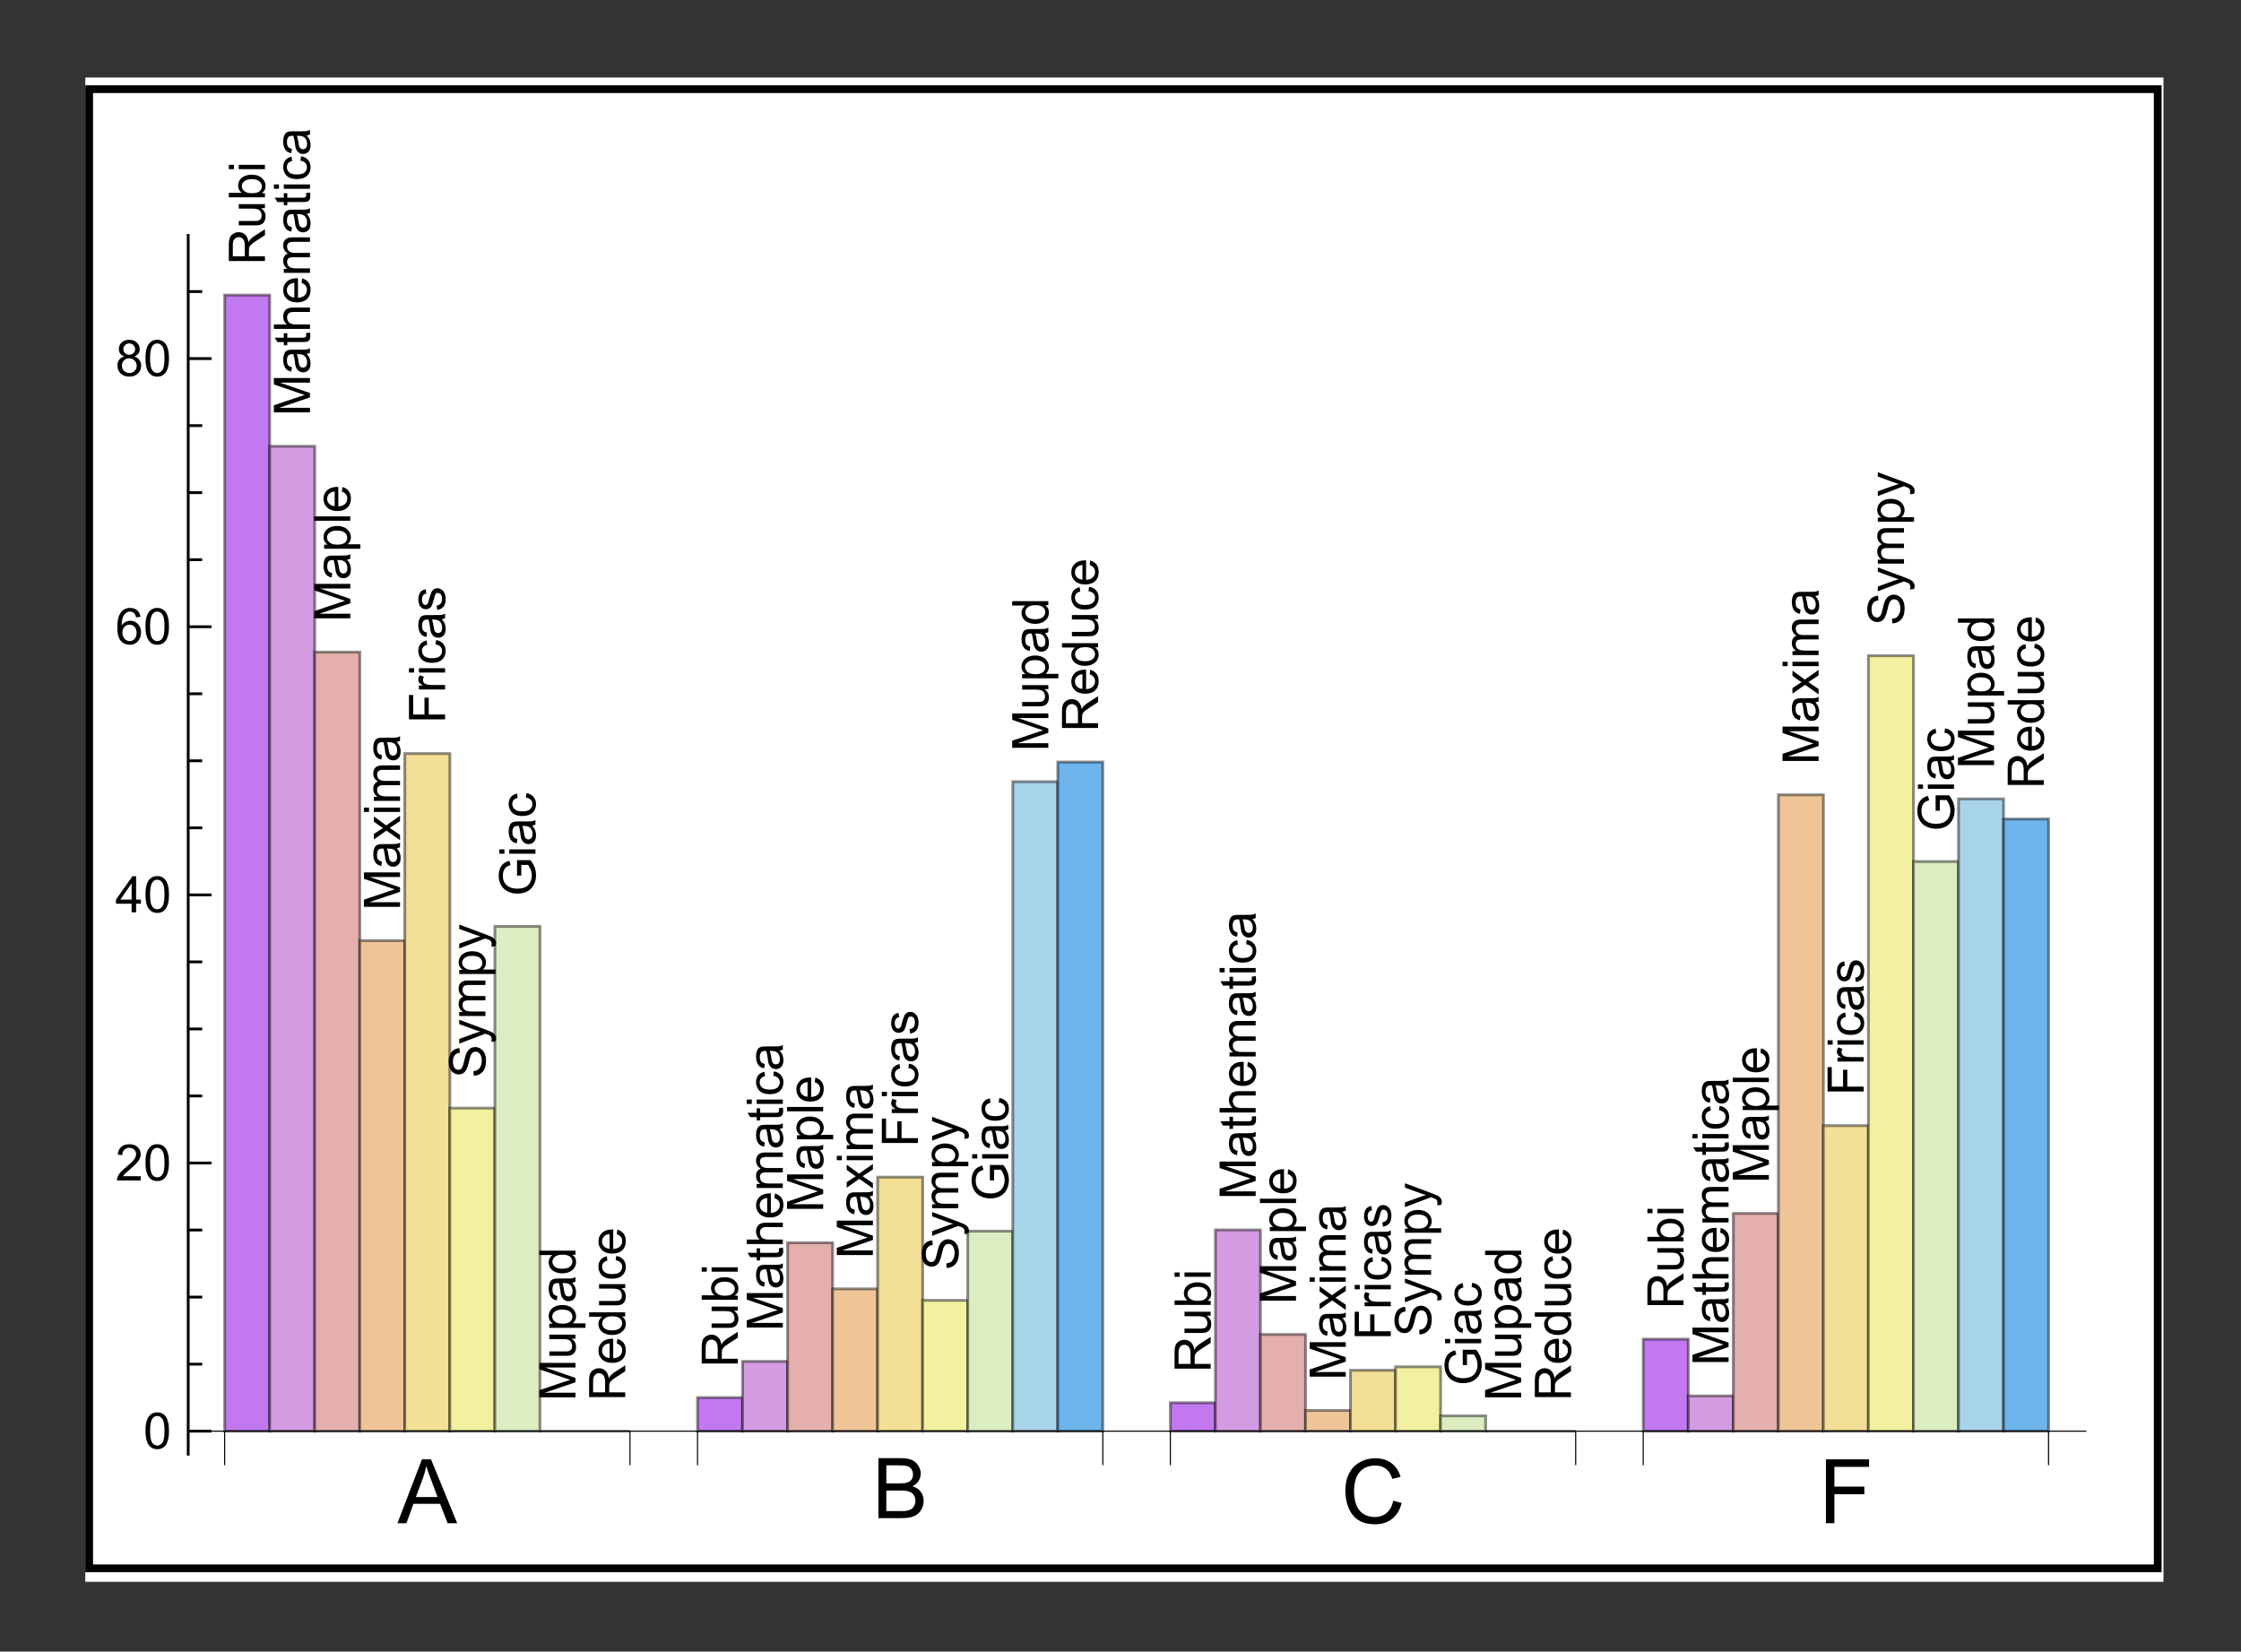 <?xml version="1.0" encoding="UTF-8"?>
<svg width="289" height="213" viewBox="0 0 289 213" xmlns="http://www.w3.org/2000/svg" xmlns:xlink="http://www.w3.org/1999/xlink">
 <rect x="0" y="0" width="289" height="213" fill="#333333" stroke="none"/>
 <defs>
  <g id="glyph-0-0">
   <path d="m0-0.516h-4.656v-2.062c0-0.414 0.043-0.727 0.125-0.938 0.086-0.219 0.234-0.391 0.453-0.516 0.211-0.133 0.438-0.203 0.688-0.203 0.336 0 0.617 0.109 0.844 0.328 0.23 0.211 0.375 0.539 0.438 0.984 0.074-0.164 0.148-0.289 0.219-0.375 0.168-0.176 0.375-0.344 0.625-0.5l1.266-0.812v0.766l-0.969 0.625c-0.281 0.18-0.492 0.324-0.641 0.438-0.145 0.117-0.25 0.219-0.312 0.312s-0.102 0.188-0.125 0.281c-0.008 0.074-0.016 0.188-0.016 0.344v0.719h2.062zm-2.594-0.609v-1.328c0-0.281-0.031-0.5-0.094-0.656s-0.156-0.273-0.281-0.359c-0.125-0.082-0.266-0.125-0.422-0.125-0.219 0-0.395 0.086-0.531 0.25-0.145 0.156-0.219 0.406-0.219 0.75v1.469z"/>
  </g>
  <g id="glyph-0-1">
   <path d="m0-2.641h-0.5c0.387 0.262 0.578 0.621 0.578 1.078 0 0.199-0.039 0.387-0.109 0.562-0.082 0.168-0.18 0.293-0.297 0.375-0.113 0.086-0.254 0.141-0.422 0.172-0.113 0.023-0.289 0.031-0.531 0.031h-2.094v-0.562h1.875c0.305 0 0.508-0.008 0.609-0.031 0.148-0.039 0.262-0.117 0.344-0.234 0.086-0.113 0.125-0.258 0.125-0.438 0-0.164-0.039-0.32-0.125-0.469-0.082-0.156-0.203-0.266-0.359-0.328s-0.375-0.094-0.656-0.094h-1.812v-0.578h3.375z"/>
  </g>
  <g id="glyph-0-2">
   <path d="m0-0.953v0.531h-4.656v-0.578h1.656c-0.301-0.238-0.453-0.547-0.453-0.922 0-0.207 0.043-0.398 0.125-0.578 0.086-0.188 0.203-0.336 0.359-0.453 0.148-0.125 0.328-0.219 0.547-0.281 0.219-0.07 0.449-0.109 0.688-0.109 0.574 0 1.023 0.148 1.344 0.438 0.312 0.281 0.469 0.621 0.469 1.016 0 0.398-0.164 0.711-0.5 0.938zm-1.703 0c0.398 0 0.688-0.051 0.875-0.156 0.293-0.188 0.438-0.43 0.438-0.734 0-0.25-0.109-0.461-0.328-0.641-0.219-0.188-0.539-0.281-0.969-0.281-0.438 0-0.758 0.09-0.969 0.266-0.219 0.18-0.328 0.387-0.328 0.625 0 0.25 0.109 0.469 0.328 0.656 0.219 0.18 0.539 0.266 0.953 0.266z"/>
  </g>
  <g id="glyph-0-3">
   <path d="m-4-0.438h-0.656v-0.562h0.656zm4 0h-3.375v-0.562h3.375z"/>
  </g>
  <g id="glyph-0-4">
   <path d="m0-0.484h-4.656v-0.922l3.297-1.109c0.312-0.094 0.543-0.164 0.688-0.219-0.164-0.051-0.414-0.133-0.75-0.25l-3.234-1.109v-0.828h4.656v0.594h-3.891l3.891 1.344v0.562l-3.969 1.344h3.969z"/>
  </g>
  <g id="glyph-0-5">
   <path d="m-0.422-2.625c0.188 0.211 0.32 0.414 0.391 0.609 0.07 0.199 0.109 0.406 0.109 0.625 0 0.375-0.086 0.664-0.266 0.859-0.188 0.199-0.422 0.297-0.703 0.297-0.164 0-0.316-0.035-0.453-0.109-0.133-0.07-0.242-0.172-0.328-0.297-0.082-0.125-0.145-0.258-0.188-0.406-0.031-0.113-0.055-0.285-0.078-0.516-0.062-0.457-0.129-0.797-0.203-1.016h-0.141c-0.238 0-0.406 0.055-0.5 0.156-0.125 0.148-0.188 0.367-0.188 0.656 0 0.262 0.047 0.461 0.141 0.594 0.094 0.125 0.262 0.219 0.5 0.281l-0.078 0.562c-0.238-0.051-0.43-0.133-0.578-0.25-0.145-0.125-0.258-0.297-0.344-0.516-0.082-0.219-0.125-0.473-0.125-0.766 0-0.281 0.039-0.508 0.109-0.688 0.062-0.188 0.148-0.32 0.25-0.406 0.105-0.082 0.234-0.141 0.391-0.172 0.094-0.02 0.273-0.031 0.531-0.031h0.766c0.531 0 0.871-0.008 1.016-0.031 0.137-0.031 0.266-0.082 0.391-0.156v0.594c-0.113 0.062-0.254 0.105-0.422 0.125zm-1.266 0.047c0.086 0.211 0.156 0.523 0.219 0.938 0.031 0.23 0.07 0.398 0.109 0.5 0.043 0.094 0.105 0.168 0.188 0.219 0.086 0.055 0.172 0.078 0.266 0.078 0.156 0 0.289-0.055 0.391-0.172 0.094-0.113 0.141-0.285 0.141-0.516 0-0.219-0.047-0.41-0.141-0.578-0.094-0.176-0.223-0.301-0.391-0.375-0.133-0.062-0.328-0.094-0.578-0.094z"/>
  </g>
  <g id="glyph-0-6">
   <path d="m-0.516-1.672 0.516-0.094c0.031 0.168 0.047 0.312 0.047 0.438 0 0.211-0.031 0.371-0.094 0.484-0.07 0.117-0.16 0.199-0.266 0.25-0.102 0.043-0.328 0.062-0.672 0.062h-1.938v0.422h-0.453v-0.422h-0.828l-0.344-0.562h1.172v-0.578h0.453v0.578h1.969c0.156 0 0.262-0.008 0.312-0.031 0.043-0.02 0.078-0.051 0.109-0.094 0.031-0.051 0.047-0.117 0.047-0.203 0-0.062-0.008-0.145-0.031-0.25z"/>
  </g>
  <g id="glyph-0-7">
   <path d="m0-0.422h-4.656v-0.578h1.672c-0.312-0.27-0.469-0.609-0.469-1.016 0-0.25 0.055-0.461 0.156-0.641 0.094-0.188 0.23-0.316 0.406-0.391 0.18-0.082 0.43-0.125 0.75-0.125h2.141v0.562h-2.141c-0.281 0-0.484 0.062-0.609 0.188-0.133 0.125-0.203 0.305-0.203 0.531 0 0.168 0.047 0.328 0.141 0.484 0.086 0.148 0.203 0.25 0.359 0.312 0.148 0.062 0.352 0.094 0.609 0.094h1.844z"/>
  </g>
  <g id="glyph-0-8">
   <path d="m-1.078-2.734 0.062-0.594c0.344 0.094 0.617 0.266 0.812 0.516 0.188 0.25 0.281 0.574 0.281 0.969 0 0.492-0.148 0.883-0.453 1.172-0.301 0.293-0.727 0.438-1.281 0.438-0.562 0-1-0.145-1.312-0.438-0.32-0.289-0.484-0.672-0.484-1.141 0-0.445 0.156-0.812 0.469-1.094 0.305-0.289 0.734-0.438 1.297-0.438h0.141v2.516c0.375-0.02 0.664-0.125 0.859-0.312 0.199-0.188 0.297-0.422 0.297-0.703 0-0.207-0.051-0.383-0.156-0.531-0.113-0.156-0.289-0.273-0.531-0.359zm-0.938 1.875v-1.891c-0.281 0.031-0.488 0.105-0.625 0.219-0.227 0.188-0.344 0.43-0.344 0.719 0 0.262 0.09 0.48 0.266 0.656 0.18 0.18 0.414 0.277 0.703 0.297z"/>
  </g>
  <g id="glyph-0-9">
   <path d="m0-0.422h-3.375v-0.516h0.484c-0.164-0.102-0.301-0.242-0.406-0.422-0.102-0.176-0.156-0.379-0.156-0.609 0-0.25 0.055-0.453 0.156-0.609 0.105-0.156 0.25-0.266 0.438-0.328-0.395-0.27-0.594-0.617-0.594-1.047 0-0.332 0.094-0.586 0.281-0.766 0.188-0.188 0.477-0.281 0.859-0.281h2.312v0.578h-2.125c-0.227 0-0.391 0.023-0.484 0.062-0.102 0.031-0.188 0.094-0.25 0.188s-0.094 0.211-0.094 0.344c0 0.242 0.078 0.438 0.234 0.594s0.414 0.234 0.766 0.234h1.953v0.562h-2.188c-0.258 0-0.453 0.047-0.578 0.141s-0.188 0.25-0.188 0.469c0 0.156 0.043 0.305 0.125 0.438 0.086 0.137 0.211 0.234 0.375 0.297 0.168 0.062 0.402 0.094 0.703 0.094h1.75z"/>
  </g>
  <g id="glyph-0-10">
   <path d="m-1.234-2.625 0.078-0.562c0.387 0.062 0.688 0.219 0.906 0.469s0.328 0.562 0.328 0.938c0 0.461-0.148 0.828-0.453 1.109-0.301 0.281-0.734 0.422-1.297 0.422-0.363 0-0.68-0.055-0.953-0.172-0.27-0.125-0.473-0.312-0.609-0.562-0.145-0.25-0.219-0.52-0.219-0.812 0-0.363 0.094-0.66 0.281-0.891 0.188-0.227 0.453-0.379 0.797-0.453l0.078 0.562c-0.227 0.055-0.398 0.148-0.516 0.281-0.113 0.137-0.172 0.297-0.172 0.484 0 0.293 0.105 0.527 0.312 0.703 0.211 0.18 0.539 0.266 0.984 0.266 0.449 0 0.777-0.082 0.984-0.25 0.211-0.176 0.312-0.406 0.312-0.688 0-0.219-0.066-0.398-0.203-0.547-0.145-0.156-0.359-0.254-0.641-0.297z"/>
  </g>
  <g id="glyph-0-11">
   <path d="m1.297-0.422h-4.672v-0.531h0.438c-0.164-0.125-0.289-0.258-0.375-0.406-0.094-0.156-0.141-0.344-0.141-0.562 0-0.289 0.078-0.547 0.234-0.766 0.148-0.219 0.355-0.383 0.625-0.5 0.273-0.113 0.57-0.172 0.891-0.172 0.344 0 0.656 0.062 0.938 0.188 0.273 0.125 0.48 0.309 0.625 0.547 0.145 0.23 0.219 0.477 0.219 0.734 0 0.199-0.043 0.375-0.125 0.531-0.082 0.148-0.18 0.266-0.297 0.359h1.641zm-2.969-0.531c0.438 0 0.762-0.082 0.969-0.25 0.211-0.176 0.312-0.391 0.312-0.641 0-0.258-0.102-0.477-0.312-0.656-0.219-0.176-0.555-0.266-1.016-0.266-0.426 0-0.742 0.09-0.953 0.266-0.219 0.18-0.328 0.387-0.328 0.625 0 0.25 0.117 0.469 0.344 0.656 0.23 0.18 0.559 0.266 0.984 0.266z"/>
  </g>
  <g id="glyph-0-12">
   <path d="m0-0.422h-4.656v-0.562h4.656z"/>
  </g>
  <g id="glyph-0-13">
   <path d="m0-0.047-1.75-1.234-1.625 1.141v-0.719l0.797-0.516c0.148-0.094 0.273-0.172 0.375-0.234-0.133-0.094-0.258-0.176-0.375-0.25l-0.797-0.578v-0.672l1.594 1.156 1.781-1.25v0.703l-1.047 0.688-0.281 0.188 1.328 0.891z"/>
  </g>
  <g id="glyph-0-14">
   <path d="m0-0.531h-4.656v-3.141h0.547v2.516h1.453v-2.172h0.547v2.172h2.109z"/>
  </g>
  <g id="glyph-0-15">
   <path d="m0-0.422h-3.375v-0.516h0.516c-0.238-0.133-0.395-0.254-0.469-0.359-0.082-0.113-0.125-0.238-0.125-0.375 0-0.188 0.062-0.379 0.188-0.578l0.531 0.188c-0.082 0.148-0.125 0.289-0.125 0.422 0 0.125 0.043 0.242 0.125 0.344 0.074 0.094 0.172 0.164 0.297 0.203 0.211 0.062 0.434 0.094 0.672 0.094h1.766z"/>
  </g>
  <g id="glyph-0-16">
   <path d="m-1-0.203-0.094-0.562c0.23-0.031 0.406-0.117 0.531-0.266 0.117-0.145 0.172-0.348 0.172-0.609 0-0.258-0.051-0.453-0.156-0.578-0.113-0.125-0.242-0.188-0.391-0.188-0.125 0-0.223 0.055-0.297 0.156-0.051 0.086-0.113 0.281-0.188 0.594-0.113 0.418-0.207 0.711-0.281 0.875-0.07 0.156-0.176 0.277-0.312 0.359-0.145 0.086-0.297 0.125-0.453 0.125s-0.297-0.031-0.422-0.094c-0.125-0.07-0.234-0.164-0.328-0.281-0.062-0.094-0.113-0.211-0.156-0.359-0.051-0.156-0.078-0.32-0.078-0.5 0-0.27 0.043-0.504 0.125-0.703 0.074-0.195 0.18-0.344 0.312-0.438 0.125-0.094 0.297-0.16 0.516-0.203l0.078 0.562c-0.176 0.023-0.312 0.094-0.406 0.219-0.102 0.125-0.156 0.297-0.156 0.516 0 0.262 0.047 0.449 0.141 0.562 0.086 0.117 0.184 0.172 0.297 0.172 0.074 0 0.141-0.023 0.203-0.078 0.062-0.039 0.117-0.113 0.156-0.219 0.023-0.051 0.07-0.219 0.141-0.5 0.117-0.406 0.211-0.688 0.281-0.844 0.062-0.156 0.164-0.281 0.297-0.375 0.125-0.094 0.289-0.141 0.484-0.141 0.188 0 0.367 0.059 0.531 0.172 0.168 0.105 0.297 0.266 0.391 0.484 0.094 0.211 0.141 0.445 0.141 0.703 0 0.438-0.086 0.773-0.266 1-0.188 0.23-0.457 0.375-0.812 0.438z"/>
  </g>
  <g id="glyph-0-17">
   <path d="m-1.5-0.297-0.047-0.578c0.23-0.031 0.422-0.094 0.578-0.188 0.148-0.102 0.266-0.258 0.359-0.469 0.094-0.207 0.141-0.445 0.141-0.719 0-0.227-0.035-0.43-0.109-0.609-0.07-0.188-0.164-0.32-0.281-0.406-0.125-0.094-0.258-0.141-0.406-0.141-0.145 0-0.27 0.043-0.375 0.125-0.113 0.086-0.207 0.227-0.281 0.422-0.051 0.125-0.125 0.402-0.219 0.828-0.102 0.43-0.203 0.73-0.297 0.906-0.113 0.219-0.254 0.387-0.422 0.5-0.176 0.105-0.375 0.156-0.594 0.156-0.227 0-0.445-0.066-0.656-0.203-0.207-0.133-0.363-0.328-0.469-0.578-0.102-0.258-0.156-0.547-0.156-0.859 0-0.344 0.059-0.645 0.172-0.906 0.105-0.27 0.266-0.473 0.484-0.609 0.219-0.145 0.465-0.223 0.734-0.234l0.047 0.594c-0.289 0.031-0.508 0.141-0.656 0.328-0.156 0.18-0.234 0.445-0.234 0.797 0 0.375 0.07 0.652 0.203 0.828 0.137 0.168 0.305 0.25 0.5 0.25 0.168 0 0.305-0.062 0.406-0.188 0.105-0.113 0.215-0.422 0.328-0.922 0.117-0.5 0.215-0.844 0.297-1.031 0.125-0.27 0.289-0.469 0.484-0.594 0.188-0.133 0.406-0.203 0.656-0.203s0.484 0.074 0.703 0.219c0.219 0.137 0.391 0.34 0.516 0.609 0.113 0.262 0.172 0.559 0.172 0.891 0 0.43-0.059 0.781-0.172 1.062-0.125 0.281-0.312 0.508-0.562 0.672-0.25 0.156-0.531 0.242-0.844 0.25z"/>
  </g>
  <g id="glyph-0-18">
   <path d="m1.297-0.406-0.531 0.062c0.031-0.125 0.047-0.234 0.047-0.328 0-0.125-0.023-0.223-0.062-0.297-0.043-0.07-0.102-0.133-0.172-0.188-0.062-0.039-0.211-0.098-0.438-0.172-0.031-0.008-0.078-0.031-0.141-0.062l-3.375 1.281v-0.609l1.953-0.703c0.25-0.094 0.512-0.176 0.781-0.25-0.258-0.062-0.516-0.141-0.766-0.234l-1.969-0.719v-0.562l3.438 1.281c0.363 0.137 0.617 0.242 0.766 0.312 0.188 0.105 0.32 0.227 0.406 0.359 0.094 0.125 0.141 0.281 0.141 0.469 0 0.105-0.027 0.227-0.078 0.359z"/>
  </g>
  <g id="glyph-0-19">
   <path d="m-1.828-2.672h-0.547v-1.984h1.734c0.242 0.305 0.422 0.617 0.547 0.938 0.113 0.324 0.172 0.656 0.172 1 0 0.461-0.098 0.875-0.297 1.25-0.195 0.367-0.477 0.648-0.844 0.844-0.375 0.188-0.785 0.281-1.234 0.281-0.457 0-0.879-0.094-1.266-0.281-0.395-0.195-0.688-0.473-0.875-0.828-0.195-0.352-0.297-0.758-0.297-1.219 0-0.344 0.059-0.648 0.172-0.922 0.105-0.27 0.258-0.477 0.453-0.625 0.188-0.156 0.438-0.273 0.75-0.359l0.156 0.547c-0.238 0.074-0.426 0.164-0.562 0.266-0.133 0.105-0.238 0.258-0.312 0.453-0.082 0.188-0.125 0.402-0.125 0.641 0 0.281 0.043 0.527 0.125 0.734 0.086 0.199 0.199 0.359 0.344 0.484 0.137 0.125 0.289 0.227 0.453 0.297 0.293 0.117 0.605 0.172 0.938 0.172 0.418 0 0.766-0.066 1.047-0.203 0.281-0.145 0.492-0.352 0.625-0.625 0.137-0.281 0.203-0.57 0.203-0.875 0-0.27-0.051-0.531-0.156-0.781-0.102-0.25-0.211-0.441-0.328-0.578h-0.875z"/>
  </g>
  <g id="glyph-0-20">
   <path d="m0-2.609h-0.422c0.336 0.211 0.5 0.523 0.5 0.938 0 0.273-0.074 0.523-0.219 0.75-0.156 0.219-0.363 0.391-0.625 0.516-0.27 0.125-0.578 0.188-0.922 0.188-0.332 0-0.633-0.055-0.906-0.172-0.281-0.113-0.492-0.281-0.641-0.5-0.145-0.227-0.219-0.477-0.219-0.75 0-0.207 0.047-0.391 0.141-0.547 0.086-0.156 0.195-0.285 0.328-0.391h-1.672v-0.562h4.656zm-1.688 1.797c0.438 0 0.766-0.086 0.984-0.266 0.211-0.188 0.312-0.406 0.312-0.656 0-0.238-0.098-0.445-0.297-0.625-0.207-0.176-0.523-0.266-0.953-0.266-0.457 0-0.789 0.09-1 0.266-0.219 0.18-0.328 0.398-0.328 0.656 0 0.25 0.105 0.465 0.312 0.641 0.199 0.168 0.523 0.25 0.969 0.25z"/>
  </g>
  <g id="glyph-1-0">
   <path d="m-0.016 0 3.156-8.234h1.172l3.375 8.234h-1.234l-0.969-2.5h-3.438l-0.906 2.5zm2.375-3.375h2.797l-0.859-2.281c-0.273-0.695-0.469-1.27-0.594-1.719-0.105 0.531-0.25 1.059-0.438 1.578z"/>
  </g>
  <g id="glyph-1-1">
   <path d="m6.766-2.891 1.078 0.281c-0.23 0.898-0.641 1.578-1.234 2.047-0.586 0.469-1.309 0.703-2.172 0.703-0.887 0-1.609-0.176-2.172-0.531-0.555-0.363-0.977-0.891-1.266-1.578-0.281-0.688-0.422-1.422-0.422-2.203 0-0.863 0.16-1.613 0.484-2.25 0.332-0.633 0.801-1.117 1.406-1.453 0.602-0.332 1.266-0.5 1.984-0.5 0.82 0 1.516 0.215 2.078 0.641 0.562 0.418 0.953 1.008 1.172 1.766l-1.062 0.25c-0.199-0.602-0.48-1.039-0.844-1.312-0.355-0.27-0.809-0.406-1.359-0.406-0.637 0-1.168 0.152-1.594 0.453-0.418 0.305-0.715 0.711-0.891 1.219-0.168 0.512-0.25 1.039-0.25 1.578 0 0.699 0.098 1.312 0.297 1.844 0.207 0.523 0.523 0.914 0.953 1.172 0.426 0.25 0.895 0.375 1.406 0.375 0.602 0 1.113-0.172 1.531-0.516 0.426-0.352 0.719-0.879 0.875-1.578z"/>
  </g>
  <g id="glyph-1-2">
   <path d="m0.938 0v-8.234h5.562v0.969h-4.469v2.547h3.859v0.984h-3.859v3.734z"/>
  </g>
  <g id="glyph-2-0">
   <path d="m0.797 0v-7.734h2.891c0.594 0 1.066 0.078 1.422 0.234 0.352 0.156 0.629 0.402 0.828 0.734 0.207 0.324 0.312 0.664 0.312 1.016 0 0.336-0.09 0.648-0.266 0.938-0.18 0.293-0.449 0.527-0.812 0.703 0.469 0.137 0.828 0.371 1.078 0.703 0.25 0.324 0.375 0.715 0.375 1.172 0 0.355-0.078 0.688-0.234 1-0.148 0.312-0.336 0.555-0.562 0.719-0.219 0.168-0.5 0.297-0.844 0.391-0.344 0.086-0.762 0.125-1.25 0.125zm1.016-4.484h1.672c0.457 0 0.781-0.031 0.969-0.094 0.258-0.07 0.457-0.195 0.594-0.375 0.133-0.176 0.203-0.398 0.203-0.672 0-0.258-0.062-0.484-0.188-0.672-0.125-0.195-0.305-0.332-0.531-0.406-0.23-0.07-0.621-0.109-1.172-0.109h-1.547zm0 3.578h1.922c0.332 0 0.566-0.016 0.703-0.047 0.227-0.039 0.422-0.109 0.578-0.203 0.164-0.102 0.297-0.25 0.391-0.438 0.102-0.188 0.156-0.398 0.156-0.641 0-0.289-0.074-0.539-0.219-0.75-0.148-0.219-0.352-0.367-0.609-0.453-0.262-0.082-0.641-0.125-1.141-0.125h-1.781z"/>
  </g>
  <g id="glyph-3-0">
   <path d="m0.266-2.297c0-0.551 0.055-0.992 0.172-1.328 0.113-0.332 0.281-0.586 0.5-0.766 0.227-0.188 0.508-0.281 0.844-0.281 0.25 0 0.469 0.055 0.656 0.156 0.188 0.094 0.344 0.242 0.469 0.438 0.125 0.188 0.219 0.418 0.281 0.688 0.07 0.273 0.109 0.637 0.109 1.094 0 0.555-0.059 0.996-0.172 1.328-0.105 0.336-0.273 0.594-0.5 0.781-0.219 0.18-0.5 0.266-0.844 0.266-0.449 0-0.797-0.16-1.047-0.484-0.312-0.383-0.469-1.016-0.469-1.891zm0.594 0c0 0.762 0.086 1.273 0.266 1.531 0.176 0.25 0.395 0.375 0.656 0.375 0.27 0 0.492-0.125 0.672-0.375 0.176-0.258 0.266-0.77 0.266-1.531 0-0.758-0.09-1.266-0.266-1.516-0.18-0.258-0.402-0.391-0.672-0.391-0.262 0-0.469 0.117-0.625 0.344-0.199 0.281-0.297 0.805-0.297 1.562z"/>
  </g>
  <g id="glyph-3-1">
   <path d="m3.266-0.547v0.547h-3.062c-0.012-0.133 0.008-0.266 0.062-0.391 0.07-0.219 0.191-0.426 0.359-0.625 0.176-0.207 0.43-0.441 0.766-0.703 0.5-0.414 0.836-0.742 1.016-0.984 0.176-0.238 0.266-0.469 0.266-0.688 0-0.227-0.086-0.422-0.25-0.578-0.156-0.156-0.367-0.234-0.625-0.234-0.273 0-0.492 0.086-0.656 0.25-0.168 0.168-0.25 0.398-0.25 0.688l-0.578-0.062c0.031-0.438 0.176-0.77 0.438-1 0.27-0.227 0.625-0.344 1.062-0.344 0.445 0 0.801 0.125 1.062 0.375 0.258 0.25 0.391 0.559 0.391 0.922 0 0.188-0.043 0.371-0.125 0.547-0.074 0.18-0.199 0.367-0.375 0.562-0.18 0.199-0.469 0.477-0.875 0.828-0.344 0.281-0.57 0.477-0.672 0.578-0.094 0.105-0.172 0.211-0.234 0.312z"/>
  </g>
  <g id="glyph-3-2">
   <path d="m2.094 0v-1.109h-2.016v-0.531l2.125-3.016h0.469v3.016h0.625v0.531h-0.625v1.109zm0-1.641v-2.094l-1.453 2.094z"/>
  </g>
  <g id="glyph-3-3">
   <path d="m3.234-3.516-0.562 0.047c-0.055-0.227-0.125-0.391-0.219-0.484-0.156-0.164-0.352-0.25-0.578-0.25-0.18 0-0.336 0.055-0.469 0.156-0.188 0.125-0.336 0.32-0.438 0.578-0.105 0.25-0.156 0.605-0.156 1.062 0.133-0.207 0.301-0.359 0.5-0.453 0.195-0.102 0.406-0.156 0.625-0.156 0.383 0 0.707 0.141 0.969 0.422 0.27 0.281 0.406 0.641 0.406 1.078 0 0.293-0.062 0.562-0.188 0.812s-0.297 0.445-0.516 0.578c-0.219 0.133-0.469 0.203-0.75 0.203-0.48 0-0.871-0.172-1.172-0.516-0.293-0.352-0.438-0.93-0.438-1.734 0-0.906 0.164-1.562 0.5-1.969 0.281-0.352 0.664-0.531 1.156-0.531 0.375 0 0.676 0.105 0.906 0.312 0.238 0.199 0.379 0.48 0.422 0.844zm-2.328 2.016c0 0.188 0.039 0.375 0.125 0.562 0.082 0.18 0.195 0.312 0.344 0.406 0.156 0.094 0.312 0.141 0.469 0.141 0.25 0 0.457-0.094 0.625-0.281 0.176-0.195 0.266-0.461 0.266-0.797 0-0.32-0.09-0.578-0.266-0.766-0.168-0.188-0.383-0.281-0.641-0.281-0.262 0-0.48 0.094-0.656 0.281-0.18 0.188-0.266 0.434-0.266 0.734z"/>
  </g>
  <g id="glyph-3-4">
   <path d="m1.156-2.516c-0.242-0.094-0.418-0.219-0.531-0.375-0.117-0.164-0.172-0.359-0.172-0.578 0-0.344 0.117-0.629 0.359-0.859 0.25-0.227 0.57-0.344 0.969-0.344 0.406 0 0.734 0.121 0.984 0.359 0.25 0.23 0.375 0.516 0.375 0.859 0 0.219-0.059 0.406-0.172 0.562-0.117 0.156-0.289 0.281-0.516 0.375 0.281 0.086 0.492 0.23 0.641 0.438 0.156 0.211 0.234 0.461 0.234 0.75 0 0.398-0.141 0.73-0.422 1-0.281 0.273-0.652 0.406-1.109 0.406-0.461 0-0.828-0.133-1.109-0.406-0.281-0.27-0.422-0.609-0.422-1.016 0-0.301 0.07-0.551 0.219-0.75 0.156-0.207 0.379-0.348 0.672-0.422zm-0.125-0.969c0 0.219 0.066 0.398 0.203 0.531 0.145 0.137 0.332 0.203 0.562 0.203 0.219 0 0.395-0.066 0.531-0.203 0.145-0.133 0.219-0.301 0.219-0.5 0-0.219-0.074-0.395-0.219-0.531-0.148-0.145-0.324-0.219-0.531-0.219-0.219 0-0.402 0.074-0.547 0.219-0.148 0.137-0.219 0.305-0.219 0.5zm-0.188 2.141c0 0.168 0.035 0.328 0.109 0.484 0.082 0.148 0.203 0.262 0.359 0.344 0.156 0.086 0.316 0.125 0.484 0.125 0.281 0 0.508-0.086 0.688-0.266 0.176-0.176 0.266-0.398 0.266-0.672 0-0.27-0.094-0.492-0.281-0.672-0.18-0.188-0.406-0.281-0.688-0.281-0.273 0-0.496 0.09-0.672 0.266-0.18 0.18-0.266 0.402-0.266 0.672z"/>
  </g>
  <clipPath id="clip-0">
   <path d="m0 0h268v194h-268z"/>
  </clipPath>
  <clipPath id="clip-1">
   <path d="m3.84 102h7.16v6h-7.16z"/>
  </clipPath>
  <clipPath id="clip-2">
   <path d="m0 0h268v193h-268z"/>
  </clipPath>
  <clipPath id="clip-3">
   <rect width="268" height="194"/>
  </clipPath>
  <g id="source-5" clip-path="url(#clip-3)">
   <g clip-path="url(#clip-0)">
    <rect x="-74.58" y="-56.86" width="416.16" height="306.72" fill="#fff"/>
   </g>
   <path d="m17.973 28.055h5.809v146.52h-5.809zm0 0" fill="#c278ef" fill-rule="evenodd" stroke="#000" stroke-linecap="square" stroke-miterlimit="3.25" stroke-opacity=".448" stroke-width=".36"/>
   <path d="m23.781 47.551h5.809v127.02h-5.809zm0 0" fill="#d39be1" fill-rule="evenodd" stroke="#000" stroke-linecap="square" stroke-miterlimit="3.25" stroke-opacity=".448" stroke-width=".36"/>
   <path d="m29.59 74.102h5.809v100.47h-5.809zm0 0" fill="#e5afad" fill-rule="evenodd" stroke="#000" stroke-linecap="square" stroke-miterlimit="3.25" stroke-opacity=".448" stroke-width=".36"/>
   <path d="m35.398 111.31h5.805v63.262h-5.805zm0 0" fill="#efc598" fill-rule="evenodd" stroke="#000" stroke-linecap="square" stroke-miterlimit="3.25" stroke-opacity=".448" stroke-width=".36"/>
   <path d="m41.203 87.184h5.809v87.387h-5.809zm0 0" fill="#f4df96" fill-rule="evenodd" stroke="#000" stroke-linecap="square" stroke-miterlimit="3.25" stroke-opacity=".448" stroke-width=".36"/>
   <path d="m47.012 132.91h5.809v41.66h-5.809zm0 0" fill="#f2f1a0" fill-rule="evenodd" stroke="#000" stroke-linecap="square" stroke-miterlimit="3.25" stroke-opacity=".448" stroke-width=".36"/>
   <path d="m52.82 109.47h5.809v65.102h-5.809zm0 0" fill="#dbedc1" fill-rule="evenodd" stroke="#000" stroke-linecap="square" stroke-miterlimit="3.25" stroke-opacity=".448" stroke-width=".36"/>
   <path d="m58.629 174.57h5.805zm0 0" fill="none" stroke="#000" stroke-linecap="square" stroke-miterlimit="3.25" stroke-opacity=".448" stroke-width=".36"/>
   <path d="m64.434 174.57h5.809zm0 0" fill="none" stroke="#000" stroke-linecap="square" stroke-miterlimit="3.25" stroke-opacity=".448" stroke-width=".36"/>
   <path d="m78.953 170.24h5.809v4.332h-5.809zm0 0" fill="#c278ef" fill-rule="evenodd" stroke="#000" stroke-linecap="square" stroke-miterlimit="3.25" stroke-opacity=".448" stroke-width=".36"/>
   <path d="m84.762 165.57h5.809v9h-5.809zm0 0" fill="#d39be1" fill-rule="evenodd" stroke="#000" stroke-linecap="square" stroke-miterlimit="3.25" stroke-opacity=".448" stroke-width=".36"/>
   <path d="m90.57 150.27h5.809v24.305h-5.809zm0 0" fill="#e5afad" fill-rule="evenodd" stroke="#000" stroke-linecap="square" stroke-miterlimit="3.25" stroke-opacity=".448" stroke-width=".36"/>
   <path d="m96.379 156.22h5.805v18.348h-5.805zm0 0" fill="#efc598" fill-rule="evenodd" stroke="#000" stroke-linecap="square" stroke-miterlimit="3.25" stroke-opacity=".448" stroke-width=".36"/>
   <path d="m102.18 141.81h5.809v32.758h-5.809zm0 0" fill="#f4df96" fill-rule="evenodd" stroke="#000" stroke-linecap="square" stroke-miterlimit="3.25" stroke-opacity=".448" stroke-width=".36"/>
   <path d="m107.99 157.7h5.809v16.867h-5.809zm0 0" fill="#f2f1a0" fill-rule="evenodd" stroke="#000" stroke-linecap="square" stroke-miterlimit="3.25" stroke-opacity=".448" stroke-width=".36"/>
   <path d="m113.8 148.78h5.809v25.793h-5.809zm0 0" fill="#dbedc1" fill-rule="evenodd" stroke="#000" stroke-linecap="square" stroke-miterlimit="3.25" stroke-opacity=".448" stroke-width=".36"/>
   <path d="m119.61 90.809h5.805v83.762h-5.805zm0 0" fill="#a8d4ea" fill-rule="evenodd" stroke="#000" stroke-linecap="square" stroke-miterlimit="3.25" stroke-opacity=".448" stroke-width=".36"/>
   <path d="m125.41 88.273h5.809v86.297h-5.809zm0 0" fill="#6db4ec" fill-rule="evenodd" stroke="#000" stroke-linecap="square" stroke-miterlimit="3.25" stroke-opacity=".448" stroke-width=".36"/>
   <path d="m139.93 170.9h5.809v3.668h-5.809zm0 0" fill="#c278ef" fill-rule="evenodd" stroke="#000" stroke-linecap="square" stroke-miterlimit="3.25" stroke-opacity=".448" stroke-width=".36"/>
   <path d="m145.74 148.61h5.809v25.965h-5.809zm0 0" fill="#d39be1" fill-rule="evenodd" stroke="#000" stroke-linecap="square" stroke-miterlimit="3.25" stroke-opacity=".448" stroke-width=".36"/>
   <path d="m151.55 162.1h5.809v12.473h-5.809zm0 0" fill="#e5afad" fill-rule="evenodd" stroke="#000" stroke-linecap="square" stroke-miterlimit="3.25" stroke-opacity=".448" stroke-width=".36"/>
   <path d="m157.36 171.9h5.805v2.668h-5.805zm0 0" fill="#efc598" fill-rule="evenodd" stroke="#000" stroke-linecap="square" stroke-miterlimit="3.25" stroke-opacity=".448" stroke-width=".36"/>
   <path d="m163.16 166.72h5.809v7.848h-5.809zm0 0" fill="#f4df96" fill-rule="evenodd" stroke="#000" stroke-linecap="square" stroke-miterlimit="3.25" stroke-opacity=".448" stroke-width=".36"/>
   <path d="m168.97 166.27h5.809v8.297h-5.809zm0 0" fill="#f2f1a0" fill-rule="evenodd" stroke="#000" stroke-linecap="square" stroke-miterlimit="3.25" stroke-opacity=".448" stroke-width=".36"/>
   <path d="m174.78 172.6h5.809v1.969h-5.809zm0 0" fill="#dbedc1" fill-rule="evenodd" stroke="#000" stroke-linecap="square" stroke-miterlimit="3.25" stroke-opacity=".448" stroke-width=".36"/>
   <path d="m180.59 174.57h5.805zm0 0" fill="none" stroke="#000" stroke-linecap="square" stroke-miterlimit="3.25" stroke-opacity=".448" stroke-width=".36"/>
   <path d="m186.39 174.57h5.809zm0 0" fill="none" stroke="#000" stroke-linecap="square" stroke-miterlimit="3.25" stroke-opacity=".448" stroke-width=".36"/>
   <path d="m200.91 162.7h5.809v11.871h-5.809zm0 0" fill="#c278ef" fill-rule="evenodd" stroke="#000" stroke-linecap="square" stroke-miterlimit="3.25" stroke-opacity=".448" stroke-width=".36"/>
   <path d="m206.72 170.02h5.809v4.551h-5.809zm0 0" fill="#d39be1" fill-rule="evenodd" stroke="#000" stroke-linecap="square" stroke-miterlimit="3.25" stroke-opacity=".448" stroke-width=".36"/>
   <path d="m212.53 146.49h5.805v28.078h-5.805zm0 0" fill="#e5afad" fill-rule="evenodd" stroke="#000" stroke-linecap="square" stroke-miterlimit="3.25" stroke-opacity=".448" stroke-width=".36"/>
   <path d="m218.34 92.504h5.809v82.066h-5.809zm0 0" fill="#efc598" fill-rule="evenodd" stroke="#000" stroke-linecap="square" stroke-miterlimit="3.25" stroke-opacity=".448" stroke-width=".36"/>
   <path d="m224.14 135.17h5.809v39.398h-5.809zm0 0" fill="#f4df96" fill-rule="evenodd" stroke="#000" stroke-linecap="square" stroke-miterlimit="3.25" stroke-opacity=".448" stroke-width=".36"/>
   <path d="m229.95 74.57h5.809v100h-5.809zm0 0" fill="#f2f1a0" fill-rule="evenodd" stroke="#000" stroke-linecap="square" stroke-miterlimit="3.25" stroke-opacity=".448" stroke-width=".36"/>
   <path d="m235.76 101.11h5.805v73.465h-5.805zm0 0" fill="#dbedc1" fill-rule="evenodd" stroke="#000" stroke-linecap="square" stroke-miterlimit="3.25" stroke-opacity=".448" stroke-width=".36"/>
   <path d="m241.57 93.027h5.809v81.543h-5.809zm0 0" fill="#a8d4ea" fill-rule="evenodd" stroke="#000" stroke-linecap="square" stroke-miterlimit="3.25" stroke-opacity=".448" stroke-width=".36"/>
   <path d="m247.38 95.621h5.809v78.949h-5.809zm0 0" fill="#6db4ec" fill-rule="evenodd" stroke="#000" stroke-linecap="square" stroke-miterlimit="3.25" stroke-opacity=".448" stroke-width=".36"/>
   <g>
    <use x="23.166" y="24.176" xlink:href="#glyph-0-0"/>
    <use x="23.166" y="19.483" xlink:href="#glyph-0-1"/>
    <use x="23.166" y="15.869" xlink:href="#glyph-0-2"/>
    <use x="23.166" y="12.255" xlink:href="#glyph-0-3"/>
    <use x="28.974" y="43.671" xlink:href="#glyph-0-4"/>
    <use x="28.974" y="38.256" xlink:href="#glyph-0-5"/>
    <use x="28.974" y="34.642" xlink:href="#glyph-0-6"/>
    <use x="28.974" y="32.842" xlink:href="#glyph-0-7"/>
    <use x="28.974" y="29.228" xlink:href="#glyph-0-8"/>
    <use x="28.974" y="25.614" xlink:href="#glyph-0-9"/>
    <use x="28.974" y="20.199" xlink:href="#glyph-0-5"/>
    <use x="28.974" y="16.585" xlink:href="#glyph-0-6"/>
    <use x="28.974" y="14.785" xlink:href="#glyph-0-3"/>
    <use x="28.974" y="13.342" xlink:href="#glyph-0-10"/>
    <use x="28.974" y="10.092" xlink:href="#glyph-0-5"/>
    <use x="34.174" y="70.222" xlink:href="#glyph-0-4"/>
    <use x="34.174" y="64.808" xlink:href="#glyph-0-5"/>
    <use x="34.174" y="61.194" xlink:href="#glyph-0-11"/>
    <use x="34.174" y="57.58" xlink:href="#glyph-0-12"/>
    <use x="34.174" y="56.137" xlink:href="#glyph-0-8"/>
    <use x="40.589" y="107.43" xlink:href="#glyph-0-4"/>
    <use x="40.589" y="102.015" xlink:href="#glyph-0-5"/>
    <use x="40.589" y="98.401" xlink:href="#glyph-0-13"/>
    <use x="40.589" y="95.151" xlink:href="#glyph-0-3"/>
    <use x="40.589" y="93.708" xlink:href="#glyph-0-9"/>
    <use x="40.589" y="88.294" xlink:href="#glyph-0-5"/>
    <use x="46.397" y="83.303" xlink:href="#glyph-0-14"/>
    <use x="46.397" y="79.338" xlink:href="#glyph-0-15"/>
    <use x="46.397" y="77.174" xlink:href="#glyph-0-3"/>
    <use x="46.397" y="75.731" xlink:href="#glyph-0-10"/>
    <use x="46.397" y="72.481" xlink:href="#glyph-0-5"/>
    <use x="46.397" y="68.867" xlink:href="#glyph-0-16"/>
    <use x="51.598" y="129.031" xlink:href="#glyph-0-17"/>
    <use x="51.598" y="124.702" xlink:href="#glyph-0-18"/>
    <use x="51.598" y="121.452" xlink:href="#glyph-0-9"/>
    <use x="51.598" y="116.037" xlink:href="#glyph-0-11"/>
    <use x="51.598" y="112.423" xlink:href="#glyph-0-18"/>
    <use x="58.05" y="105.589" xlink:href="#glyph-0-19"/>
    <use x="58.05" y="100.539" xlink:href="#glyph-0-3"/>
    <use x="58.05" y="99.096" xlink:href="#glyph-0-5"/>
    <use x="58.05" y="95.482" xlink:href="#glyph-0-10"/>
    <use x="63.212" y="170.69" xlink:href="#glyph-0-4"/>
    <use x="63.212" y="165.275" xlink:href="#glyph-0-1"/>
    <use x="63.212" y="161.661" xlink:href="#glyph-0-11"/>
    <use x="63.212" y="158.047" xlink:href="#glyph-0-5"/>
    <use x="63.212" y="154.433" xlink:href="#glyph-0-20"/>
    <use x="69.627" y="170.69" xlink:href="#glyph-0-0"/>
    <use x="69.627" y="165.997" xlink:href="#glyph-0-8"/>
    <use x="69.627" y="162.383" xlink:href="#glyph-0-20"/>
    <use x="69.627" y="158.769" xlink:href="#glyph-0-1"/>
    <use x="69.627" y="155.155" xlink:href="#glyph-0-10"/>
    <use x="69.627" y="151.905" xlink:href="#glyph-0-8"/>
    <use x="84.147" y="166.36" xlink:href="#glyph-0-0"/>
    <use x="84.147" y="161.667" xlink:href="#glyph-0-1"/>
    <use x="84.147" y="158.053" xlink:href="#glyph-0-2"/>
    <use x="84.147" y="154.439" xlink:href="#glyph-0-3"/>
    <use x="89.954" y="161.69" xlink:href="#glyph-0-4"/>
    <use x="89.954" y="156.275" xlink:href="#glyph-0-5"/>
    <use x="89.954" y="152.661" xlink:href="#glyph-0-6"/>
    <use x="89.954" y="150.861" xlink:href="#glyph-0-7"/>
    <use x="89.954" y="147.247" xlink:href="#glyph-0-8"/>
    <use x="89.954" y="143.633" xlink:href="#glyph-0-9"/>
    <use x="89.954" y="138.218" xlink:href="#glyph-0-5"/>
    <use x="89.954" y="134.604" xlink:href="#glyph-0-6"/>
    <use x="89.954" y="132.804" xlink:href="#glyph-0-3"/>
    <use x="89.954" y="131.361" xlink:href="#glyph-0-10"/>
    <use x="89.954" y="128.111" xlink:href="#glyph-0-5"/>
    <use x="95.154" y="146.384" xlink:href="#glyph-0-4"/>
    <use x="95.154" y="140.97" xlink:href="#glyph-0-5"/>
    <use x="95.154" y="137.356" xlink:href="#glyph-0-11"/>
    <use x="95.154" y="133.742" xlink:href="#glyph-0-12"/>
    <use x="95.154" y="132.299" xlink:href="#glyph-0-8"/>
    <use x="101.569" y="152.341" xlink:href="#glyph-0-4"/>
    <use x="101.569" y="146.927" xlink:href="#glyph-0-5"/>
    <use x="101.569" y="143.313" xlink:href="#glyph-0-13"/>
    <use x="101.569" y="140.063" xlink:href="#glyph-0-3"/>
    <use x="101.569" y="138.62" xlink:href="#glyph-0-9"/>
    <use x="101.569" y="133.205" xlink:href="#glyph-0-5"/>
    <use x="107.377" y="137.934" xlink:href="#glyph-0-14"/>
    <use x="107.377" y="133.969" xlink:href="#glyph-0-15"/>
    <use x="107.377" y="131.805" xlink:href="#glyph-0-3"/>
    <use x="107.377" y="130.362" xlink:href="#glyph-0-10"/>
    <use x="107.377" y="127.112" xlink:href="#glyph-0-5"/>
    <use x="107.377" y="123.498" xlink:href="#glyph-0-16"/>
    <use x="112.579" y="153.822" xlink:href="#glyph-0-17"/>
    <use x="112.579" y="149.493" xlink:href="#glyph-0-18"/>
    <use x="112.579" y="146.243" xlink:href="#glyph-0-9"/>
    <use x="112.579" y="140.829" xlink:href="#glyph-0-11"/>
    <use x="112.579" y="137.215" xlink:href="#glyph-0-18"/>
    <use x="119.03" y="144.898" xlink:href="#glyph-0-19"/>
    <use x="119.03" y="139.848" xlink:href="#glyph-0-3"/>
    <use x="119.03" y="138.405" xlink:href="#glyph-0-5"/>
    <use x="119.03" y="134.791" xlink:href="#glyph-0-10"/>
    <use x="124.192" y="86.928" xlink:href="#glyph-0-4"/>
    <use x="124.192" y="81.513" xlink:href="#glyph-0-1"/>
    <use x="124.192" y="77.899" xlink:href="#glyph-0-11"/>
    <use x="124.192" y="74.285" xlink:href="#glyph-0-5"/>
    <use x="124.192" y="70.671" xlink:href="#glyph-0-20"/>
    <use x="130.608" y="84.395" xlink:href="#glyph-0-0"/>
    <use x="130.608" y="79.702" xlink:href="#glyph-0-8"/>
    <use x="130.608" y="76.088" xlink:href="#glyph-0-20"/>
    <use x="130.608" y="72.474" xlink:href="#glyph-0-1"/>
    <use x="130.608" y="68.86" xlink:href="#glyph-0-10"/>
    <use x="130.608" y="65.61" xlink:href="#glyph-0-8"/>
    <use x="145.127" y="167.022" xlink:href="#glyph-0-0"/>
    <use x="145.127" y="162.329" xlink:href="#glyph-0-1"/>
    <use x="145.127" y="158.715" xlink:href="#glyph-0-2"/>
    <use x="145.127" y="155.101" xlink:href="#glyph-0-3"/>
    <use x="150.934" y="144.725" xlink:href="#glyph-0-4"/>
    <use x="150.934" y="139.31" xlink:href="#glyph-0-5"/>
    <use x="150.934" y="135.696" xlink:href="#glyph-0-6"/>
    <use x="150.934" y="133.896" xlink:href="#glyph-0-7"/>
    <use x="150.934" y="130.282" xlink:href="#glyph-0-8"/>
    <use x="150.934" y="126.668" xlink:href="#glyph-0-9"/>
    <use x="150.934" y="121.253" xlink:href="#glyph-0-5"/>
    <use x="150.934" y="117.639" xlink:href="#glyph-0-6"/>
    <use x="150.934" y="115.839" xlink:href="#glyph-0-3"/>
    <use x="150.934" y="114.396" xlink:href="#glyph-0-10"/>
    <use x="150.934" y="111.146" xlink:href="#glyph-0-5"/>
    <use x="156.134" y="158.219" xlink:href="#glyph-0-4"/>
    <use x="156.134" y="152.804" xlink:href="#glyph-0-5"/>
    <use x="156.134" y="149.19" xlink:href="#glyph-0-11"/>
    <use x="156.134" y="145.576" xlink:href="#glyph-0-12"/>
    <use x="156.134" y="144.133" xlink:href="#glyph-0-8"/>
    <use x="162.55" y="168.021" xlink:href="#glyph-0-4"/>
    <use x="162.55" y="162.606" xlink:href="#glyph-0-5"/>
    <use x="162.55" y="158.992" xlink:href="#glyph-0-13"/>
    <use x="162.55" y="155.742" xlink:href="#glyph-0-3"/>
    <use x="162.55" y="154.299" xlink:href="#glyph-0-9"/>
    <use x="162.55" y="148.885" xlink:href="#glyph-0-5"/>
    <use x="168.357" y="162.844" xlink:href="#glyph-0-14"/>
    <use x="168.357" y="158.879" xlink:href="#glyph-0-15"/>
    <use x="168.357" y="156.714" xlink:href="#glyph-0-3"/>
    <use x="168.357" y="155.271" xlink:href="#glyph-0-10"/>
    <use x="168.357" y="152.021" xlink:href="#glyph-0-5"/>
    <use x="168.357" y="148.407" xlink:href="#glyph-0-16"/>
    <use x="173.559" y="162.394" xlink:href="#glyph-0-17"/>
    <use x="173.559" y="158.065" xlink:href="#glyph-0-18"/>
    <use x="173.559" y="154.815" xlink:href="#glyph-0-9"/>
    <use x="173.559" y="149.4" xlink:href="#glyph-0-11"/>
    <use x="173.559" y="145.786" xlink:href="#glyph-0-18"/>
    <use x="180.011" y="168.723" xlink:href="#glyph-0-19"/>
    <use x="180.011" y="163.673" xlink:href="#glyph-0-3"/>
    <use x="180.011" y="162.23" xlink:href="#glyph-0-5"/>
    <use x="180.011" y="158.616" xlink:href="#glyph-0-10"/>
    <use x="185.172" y="170.69" xlink:href="#glyph-0-4"/>
    <use x="185.172" y="165.275" xlink:href="#glyph-0-1"/>
    <use x="185.172" y="161.661" xlink:href="#glyph-0-11"/>
    <use x="185.172" y="158.047" xlink:href="#glyph-0-5"/>
    <use x="185.172" y="154.433" xlink:href="#glyph-0-20"/>
    <use x="191.588" y="170.69" xlink:href="#glyph-0-0"/>
    <use x="191.588" y="165.997" xlink:href="#glyph-0-8"/>
    <use x="191.588" y="162.383" xlink:href="#glyph-0-20"/>
    <use x="191.588" y="158.769" xlink:href="#glyph-0-1"/>
    <use x="191.588" y="155.155" xlink:href="#glyph-0-10"/>
    <use x="191.588" y="151.905" xlink:href="#glyph-0-8"/>
    <use x="206.107" y="158.821" xlink:href="#glyph-0-0"/>
    <use x="206.107" y="154.128" xlink:href="#glyph-0-1"/>
    <use x="206.107" y="150.514" xlink:href="#glyph-0-2"/>
    <use x="206.107" y="146.9" xlink:href="#glyph-0-3"/>
    <use x="211.915" y="166.138" xlink:href="#glyph-0-4"/>
    <use x="211.915" y="160.723" xlink:href="#glyph-0-5"/>
    <use x="211.915" y="157.109" xlink:href="#glyph-0-6"/>
    <use x="211.915" y="155.309" xlink:href="#glyph-0-7"/>
    <use x="211.915" y="151.695" xlink:href="#glyph-0-8"/>
    <use x="211.915" y="148.081" xlink:href="#glyph-0-9"/>
    <use x="211.915" y="142.666" xlink:href="#glyph-0-5"/>
    <use x="211.915" y="139.052" xlink:href="#glyph-0-6"/>
    <use x="211.915" y="137.252" xlink:href="#glyph-0-3"/>
    <use x="211.915" y="135.809" xlink:href="#glyph-0-10"/>
    <use x="211.915" y="132.559" xlink:href="#glyph-0-5"/>
    <use x="217.114" y="142.612" xlink:href="#glyph-0-4"/>
    <use x="217.114" y="137.198" xlink:href="#glyph-0-5"/>
    <use x="217.114" y="133.584" xlink:href="#glyph-0-11"/>
    <use x="217.114" y="129.97" xlink:href="#glyph-0-12"/>
    <use x="217.114" y="128.527" xlink:href="#glyph-0-8"/>
    <use x="223.53" y="88.624" xlink:href="#glyph-0-4"/>
    <use x="223.53" y="83.21" xlink:href="#glyph-0-5"/>
    <use x="223.53" y="79.596" xlink:href="#glyph-0-13"/>
    <use x="223.53" y="76.346" xlink:href="#glyph-0-3"/>
    <use x="223.53" y="74.903" xlink:href="#glyph-0-9"/>
    <use x="223.53" y="69.488" xlink:href="#glyph-0-5"/>
    <use x="229.338" y="131.291" xlink:href="#glyph-0-14"/>
    <use x="229.338" y="127.326" xlink:href="#glyph-0-15"/>
    <use x="229.338" y="125.161" xlink:href="#glyph-0-3"/>
    <use x="229.338" y="123.718" xlink:href="#glyph-0-10"/>
    <use x="229.338" y="120.468" xlink:href="#glyph-0-5"/>
    <use x="229.338" y="116.854" xlink:href="#glyph-0-16"/>
    <use x="234.539" y="70.692" xlink:href="#glyph-0-17"/>
    <use x="234.539" y="66.363" xlink:href="#glyph-0-18"/>
    <use x="234.539" y="63.113" xlink:href="#glyph-0-9"/>
    <use x="234.539" y="57.698" xlink:href="#glyph-0-11"/>
    <use x="234.539" y="54.084" xlink:href="#glyph-0-18"/>
    <use x="240.991" y="97.225" xlink:href="#glyph-0-19"/>
    <use x="240.991" y="92.174" xlink:href="#glyph-0-3"/>
    <use x="240.991" y="90.731" xlink:href="#glyph-0-5"/>
    <use x="240.991" y="87.117" xlink:href="#glyph-0-10"/>
    <use x="246.153" y="89.149" xlink:href="#glyph-0-4"/>
    <use x="246.153" y="83.734" xlink:href="#glyph-0-1"/>
    <use x="246.153" y="80.12" xlink:href="#glyph-0-11"/>
    <use x="246.153" y="76.506" xlink:href="#glyph-0-5"/>
    <use x="246.153" y="72.892" xlink:href="#glyph-0-20"/>
    <use x="252.568" y="91.742" xlink:href="#glyph-0-0"/>
    <use x="252.568" y="87.049" xlink:href="#glyph-0-8"/>
    <use x="252.568" y="83.435" xlink:href="#glyph-0-20"/>
    <use x="252.568" y="79.821" xlink:href="#glyph-0-1"/>
    <use x="252.568" y="76.207" xlink:href="#glyph-0-10"/>
    <use x="252.568" y="72.957" xlink:href="#glyph-0-8"/>
   </g>
   <path d="m13.27 174.57h244.71" fill="none" stroke="#000" stroke-linecap="square" stroke-miterlimit="3.25" stroke-width=".144"/>
   <path d="m17.973 174.57v4.32" fill="none" stroke="#000" stroke-linecap="square" stroke-miterlimit="3.25" stroke-width=".144"/>
   <path d="m253.18 174.57v4.32" fill="none" stroke="#000" stroke-linecap="square" stroke-miterlimit="3.25" stroke-width=".144"/>
   <path d="m70.242 174.57v4.32" fill="none" stroke="#000" stroke-linecap="square" stroke-miterlimit="3.25" stroke-width=".144"/>
   <path d="m78.953 174.57v4.32" fill="none" stroke="#000" stroke-linecap="square" stroke-miterlimit="3.25" stroke-width=".144"/>
   <path d="m131.22 174.57v4.32" fill="none" stroke="#000" stroke-linecap="square" stroke-miterlimit="3.25" stroke-width=".144"/>
   <path d="m139.93 174.57v4.32" fill="none" stroke="#000" stroke-linecap="square" stroke-miterlimit="3.25" stroke-width=".144"/>
   <path d="m192.2 174.57v4.32" fill="none" stroke="#000" stroke-linecap="square" stroke-miterlimit="3.25" stroke-width=".144"/>
   <path d="m200.91 174.57v4.32" fill="none" stroke="#000" stroke-linecap="square" stroke-miterlimit="3.25" stroke-width=".144"/>
   <g>
    <use x="40.273" y="186.439" xlink:href="#glyph-1-0"/>
    <use x="101.487" y="185.787" xlink:href="#glyph-2-0"/>
    <use x="161.917" y="186.439" xlink:href="#glyph-1-1"/>
    <use x="223.534" y="186.439" xlink:href="#glyph-1-2"/>
   </g>
   <path d="m13.27 174.57h3.008" fill="none" stroke="#000" stroke-miterlimit="3.25" stroke-width=".36"/>
   <g>
    <use x="7.495" y="176.816" xlink:href="#glyph-3-0"/>
   </g>
   <path d="m13.27 165.93h1.805" fill="none" stroke="#000" stroke-miterlimit="3.25" stroke-width=".36"/>
   <path d="m13.27 157.28h1.805" fill="none" stroke="#000" stroke-miterlimit="3.25" stroke-width=".36"/>
   <path d="m13.27 148.63h1.805" fill="none" stroke="#000" stroke-miterlimit="3.25" stroke-width=".36"/>
   <path d="m13.27 139.99h3.008" fill="none" stroke="#000" stroke-miterlimit="3.25" stroke-width=".36"/>
   <g>
    <use x="3.88" y="142.235" xlink:href="#glyph-3-1"/>
    <use x="7.494" y="142.235" xlink:href="#glyph-3-0"/>
   </g>
   <path d="m13.27 131.34h1.805" fill="none" stroke="#000" stroke-miterlimit="3.25" stroke-width=".36"/>
   <path d="m13.27 122.7h1.805" fill="none" stroke="#000" stroke-miterlimit="3.25" stroke-width=".36"/>
   <path d="m13.27 114.05h1.805" fill="none" stroke="#000" stroke-miterlimit="3.25" stroke-width=".36"/>
   <path d="m13.27 105.41h3.008" fill="none" stroke="#000" stroke-miterlimit="3.25" stroke-width=".36"/>
   <g clip-path="url(#clip-1)">
    <g>
     <use x="3.88" y="107.655" xlink:href="#glyph-3-2"/>
     <use x="7.494" y="107.655" xlink:href="#glyph-3-0"/>
    </g>
   </g>
   <path d="m13.27 96.762h1.805" fill="none" stroke="#000" stroke-miterlimit="3.25" stroke-width=".36"/>
   <path d="m13.27 88.117h1.805" fill="none" stroke="#000" stroke-miterlimit="3.25" stroke-width=".36"/>
   <path d="m13.27 79.473h1.805" fill="none" stroke="#000" stroke-miterlimit="3.25" stroke-width=".36"/>
   <path d="m13.27 70.828h3.008" fill="none" stroke="#000" stroke-miterlimit="3.25" stroke-width=".36"/>
   <g>
    <use x="3.88" y="73.074" xlink:href="#glyph-3-3"/>
    <use x="7.494" y="73.074" xlink:href="#glyph-3-0"/>
   </g>
   <path d="m13.27 62.184h1.805" fill="none" stroke="#000" stroke-miterlimit="3.25" stroke-width=".36"/>
   <path d="m13.27 53.535h1.805" fill="none" stroke="#000" stroke-miterlimit="3.25" stroke-width=".36"/>
   <path d="m13.27 44.891h1.805" fill="none" stroke="#000" stroke-miterlimit="3.25" stroke-width=".36"/>
   <path d="m13.27 36.246h3.008" fill="none" stroke="#000" stroke-miterlimit="3.25" stroke-width=".36"/>
   <g>
    <use x="3.88" y="38.493" xlink:href="#glyph-3-4"/>
    <use x="7.494" y="38.493" xlink:href="#glyph-3-0"/>
   </g>
   <path d="m13.27 27.602h1.805" fill="none" stroke="#000" stroke-miterlimit="3.25" stroke-width=".36"/>
   <path d="m13.27 177.72v-157.54" fill="none" stroke="#000" stroke-miterlimit="3.25" stroke-width=".36"/>
   <g clip-path="url(#clip-2)">
    <path d="m0.5 1.5h266.76v190.76h-266.76zm0 0" fill="none" stroke="#000" stroke-linecap="square" stroke-miterlimit="10"/>
   </g>
  </g>
 </defs>
 <use transform="translate(11 10)" xlink:href="#source-5"/>
</svg>
